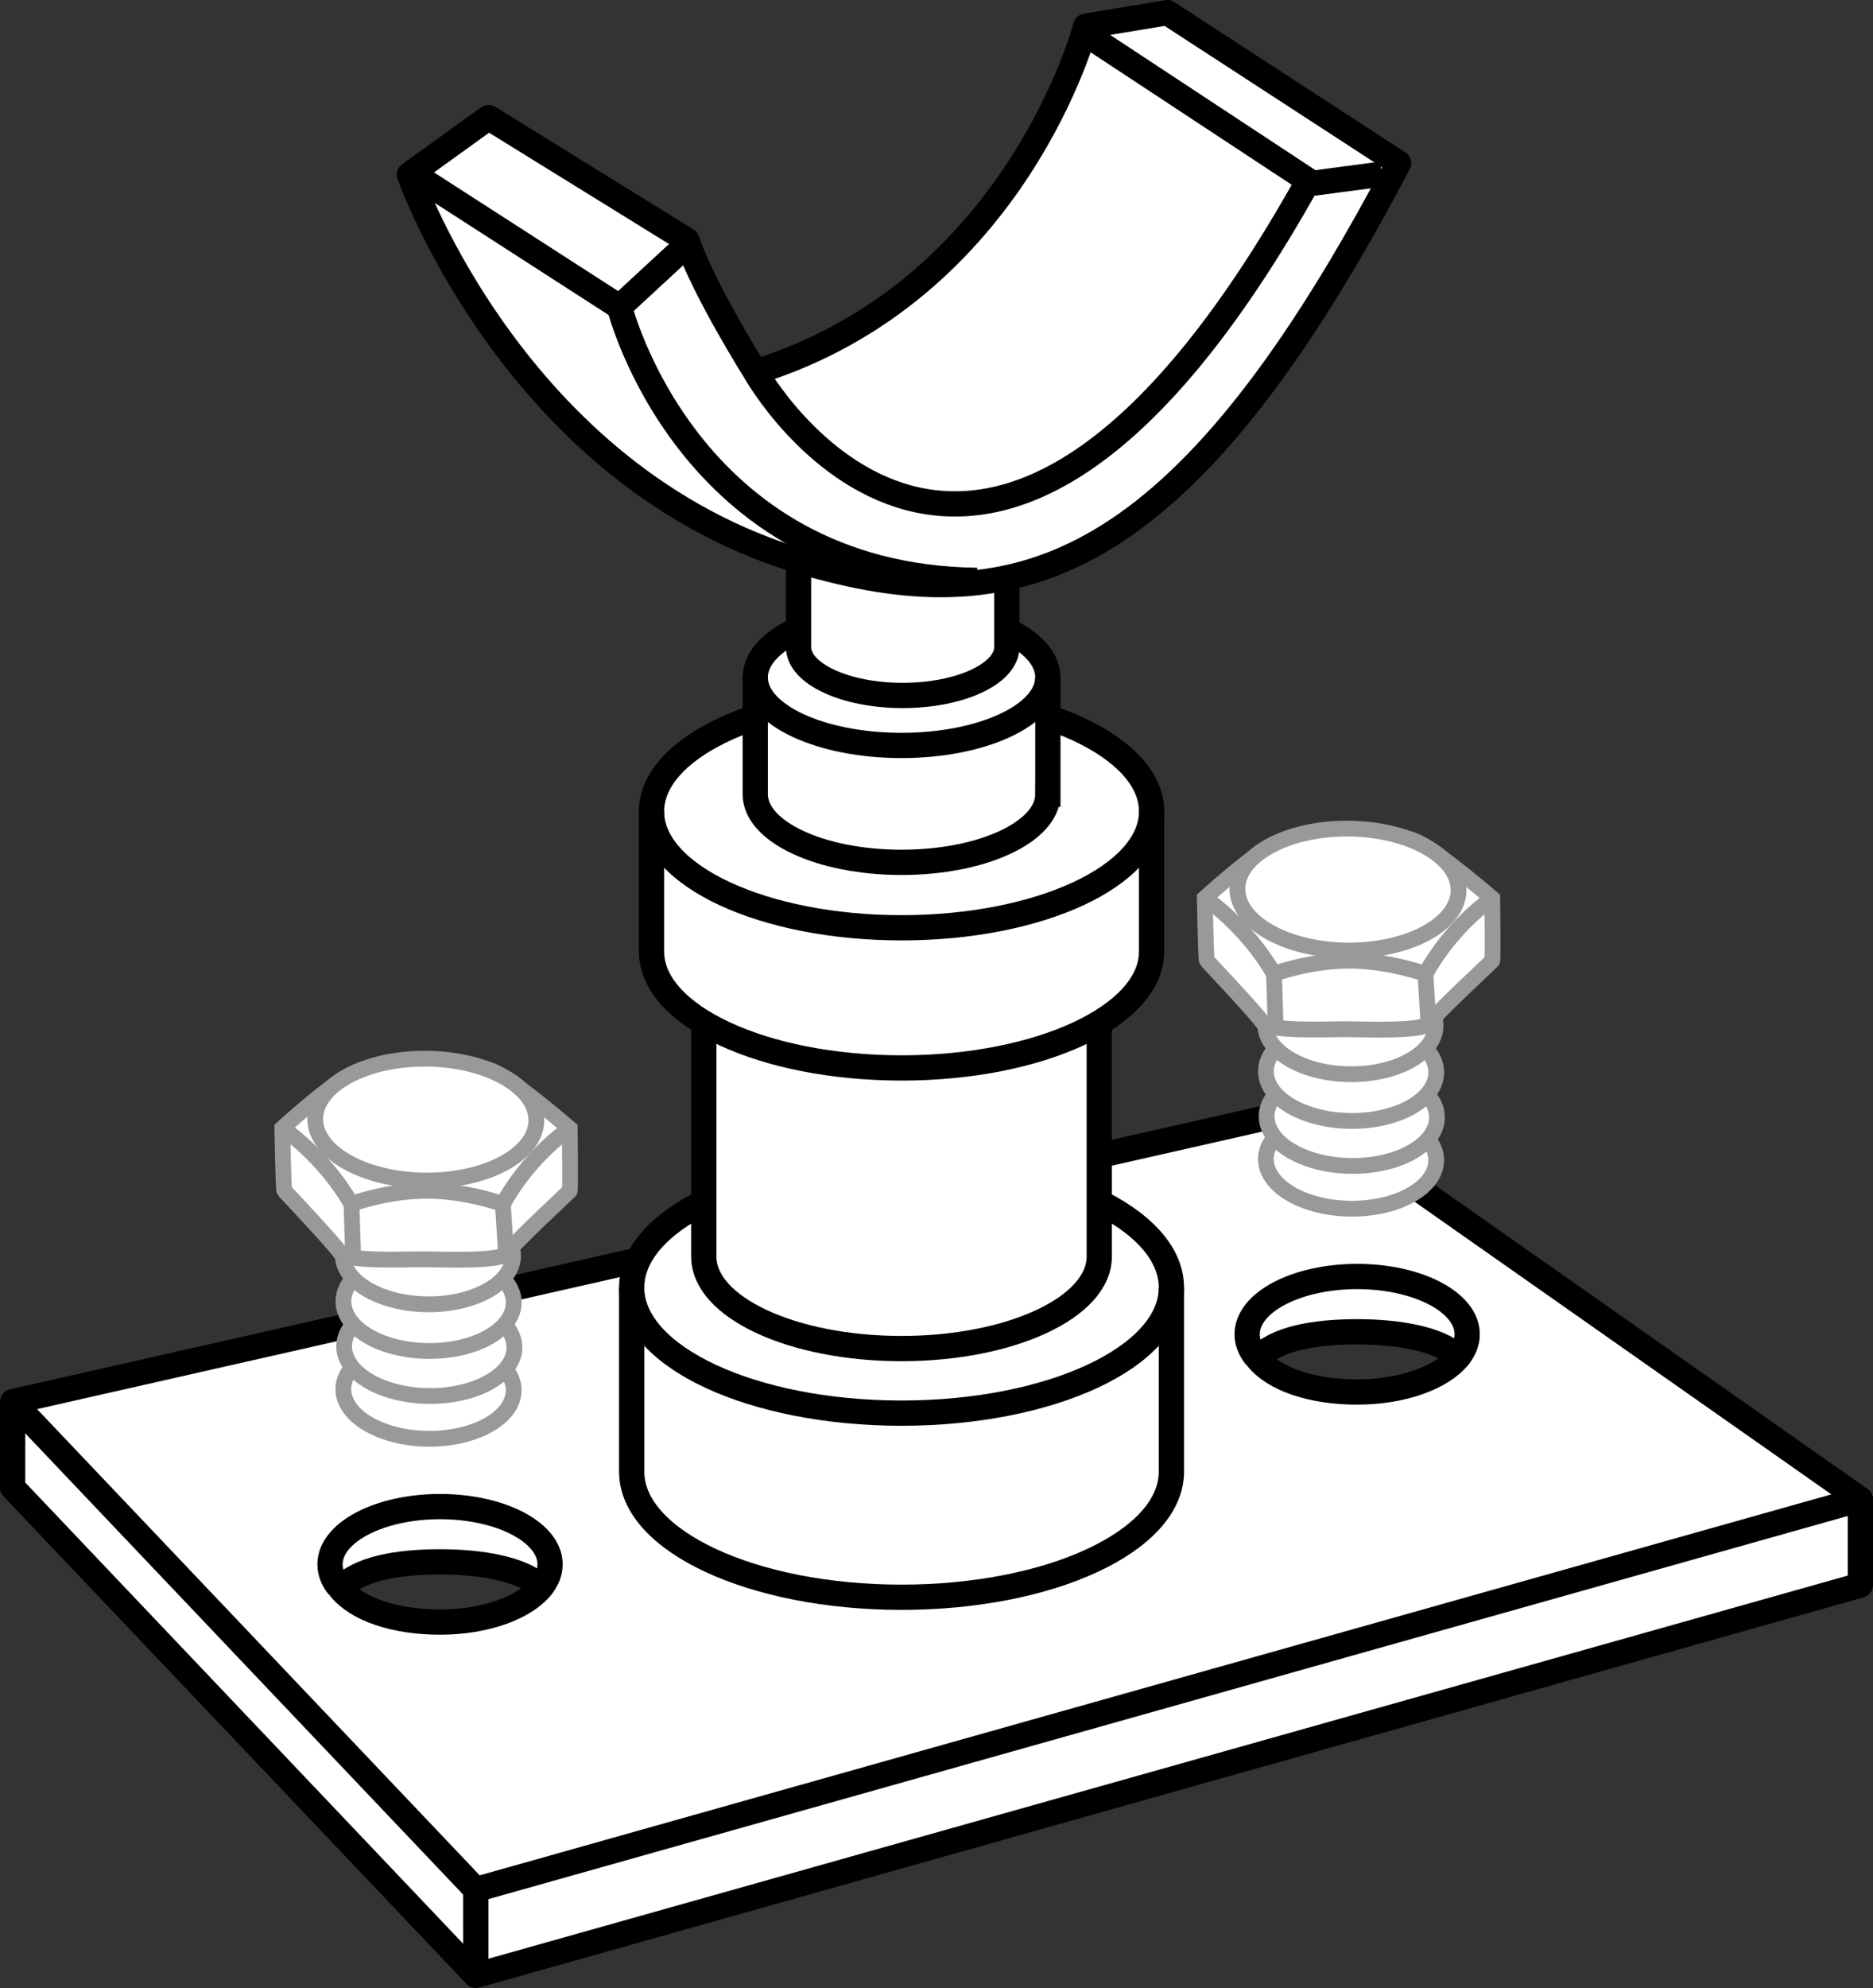<?xml version="1.0" encoding="iso-8859-1"?>
<!-- Generator: Adobe Illustrator 28.0.0, SVG Export Plug-In . SVG Version: 6.00 Build 0)  -->
<svg version="1.1" id="Layer_1" xmlns="http://www.w3.org/2000/svg" xmlns:xlink="http://www.w3.org/1999/xlink" x="0px" y="0px"
	 width="59.343px" height="62.952px" viewBox="0 0 59.343 62.952" enable-background="new 0 0 59.343 62.952"
	 xml:space="preserve">
<rect x="0" y="0" width="59.343" height="62.952" fill="#333333" stroke="none"/>
<g>
	<g>
		<path fill="#FFFFFF" stroke="#000000" stroke-width="0.8" stroke-linejoin="round" stroke-miterlimit="10" d="M41.334,35.119
			L0.4,44.386v2.719l14.675,15.447l43.868-12.357v-2.718L41.334,35.119z M13.943,51.364
			c-1.444,0-2.633-0.41-3.162-1.067l0.012,0.004c0.56-0.617,1.76-0.844,3.15-0.844
			c1.291,0,2.568,0.218,3.171,0.766l0.041,0.025C16.625,50.904,15.386,51.364,13.943,51.364z M43,44.079
			c-1.444,0-2.633-0.41-3.162-1.067l0.012,0.004c0.56-0.617,1.76-0.844,3.15-0.844
			c1.291,0,2.568,0.218,3.171,0.766l0.041,0.025C45.682,43.618,44.444,44.079,43,44.079z"/>
		<polyline fill="none" stroke="#000000" stroke-width="0.8" stroke-linejoin="round" stroke-miterlimit="10" points="
			58.943,47.476 15.075,59.834 0.4,44.386 		"/>
		<path fill="none" stroke="#000000" stroke-width="0.8" stroke-linejoin="round" stroke-miterlimit="10" d="M17.154,50.248
			c0.176-0.219,0.274-0.46,0.274-0.712c0-1.01-1.561-1.829-3.486-1.829s-3.486,0.819-3.486,1.829
			c0,0.253,0.098,0.493,0.274,0.712"/>
		<path fill="none" stroke="#000000" stroke-width="0.8" stroke-linejoin="round" stroke-miterlimit="10" d="M46.212,42.962
			c0.176-0.219,0.274-0.46,0.274-0.712c0-1.01-1.561-1.829-3.486-1.829c-1.925,0-3.486,0.819-3.486,1.829
			c0,0.253,0.098,0.493,0.274,0.712"/>
	</g>
	
		<line fill="none" stroke="#000000" stroke-width="0.8" stroke-linejoin="round" stroke-miterlimit="10" x1="15.075" y1="62.295" x2="15.075" y2="59.482"/>
</g>
<g>
	<path fill="#FFFFFF" stroke="#000000" stroke-width="0.8" stroke-miterlimit="10" d="M37.114,46.601
		c0,2.196-3.828,3.977-8.55,3.977s-8.55-1.78-8.55-3.977v-5.83c0-1.056,0.884-2.015,2.327-2.727
		c1.559-0.769,3.771-1.25,6.223-1.25c4.722,0,8.55,1.78,8.55,3.977V46.601z"/>
	<path fill="none" stroke="#000000" stroke-width="0.8" stroke-miterlimit="10" d="M20.013,40.771
		c0,2.196,3.828,3.977,8.55,3.977s8.55-1.78,8.55-3.977"/>
</g>
<g>
	<path fill="#FFFFFF" stroke="#000000" stroke-width="0.8" stroke-miterlimit="10" d="M34.828,39.789
		c0,1.609-2.805,2.914-6.265,2.914s-6.265-1.304-6.265-2.914v-8.964c0-0.773,0.648,0.024,1.705-0.498
		c1.142-0.564,2.763-0.916,4.56-0.916c3.46,0,6.265-0.196,6.265,1.414V39.789z"/>
	<path fill="none" stroke="#000000" stroke-width="0.8" stroke-miterlimit="10" d="M22.299,30.825
		c0,1.609,2.805,2.914,6.265,2.914s6.265-1.304,6.265-2.914"/>
</g>
<g>
	<path fill="#FFFFFF" stroke="#000000" stroke-width="0.8" stroke-miterlimit="10" d="M36.486,30.133
		c0,2.035-3.547,3.684-7.922,3.684s-7.922-1.649-7.922-3.684v-4.438c0-0.978,0.819-1.867,2.156-2.527
		c1.445-0.713,3.493-1.158,5.766-1.158c4.375,0,7.922,1.649,7.922,3.684V30.133z"/>
	<path fill="none" stroke="#000000" stroke-width="0.8" stroke-miterlimit="10" d="M20.642,25.695
		c0,2.035,3.547,3.684,7.922,3.684s7.922-1.649,7.922-3.684"/>
</g>
<g>
	<path fill="#FFFFFF" stroke="#000000" stroke-width="0.8" stroke-miterlimit="10" d="M33.199,25.151
		c0,1.191-2.075,2.156-4.635,2.156s-4.635-0.965-4.635-2.156v-3.703c0-0.572,0.479-1.092,1.262-1.478
		c0.845-0.417,2.044-0.677,3.374-0.677c2.56,0,4.635,0.965,4.635,2.156V25.151z"/>
	<path fill="none" stroke="#000000" stroke-width="0.8" stroke-miterlimit="10" d="M23.928,21.449
		c0,1.191,2.075,2.156,4.635,2.156s4.635-0.965,4.635-2.156"/>
</g>
<g>
	<path fill="#FFFFFF" stroke="#000000" stroke-width="0.8" stroke-miterlimit="10" d="M31.9,20.487
		c0,0.848-1.478,1.535-3.3,1.535s-3.3-0.687-3.3-1.535v-4.959c0-0.407,0.341-0.778,0.898-1.052
		c0.602-0.297,1.455-0.482,2.402-0.482c1.823,0,3.3,0.687,3.3,1.535V20.487z"/>
	<path fill="none" stroke="#000000" stroke-width="0.8" stroke-miterlimit="10" d="M25.3,15.528c0,0.848,1.478,1.535,3.3,1.535
		s3.3-0.687,3.3-1.535"/>
</g>
<path fill="#FFFFFF" stroke="#000000" stroke-width="0.8" stroke-linejoin="round" stroke-miterlimit="10" d="M12.971,5.529
	c0,0,3.479,9.964,13.021,12.421c6.571,1.771,11.693-0.157,18.321-12.786L36.986,0.4L34.4,0.829
	c0,0-2.179,8.379-10.464,10.95c0,0-1.657-2.629-2.171-4.171l-6.286-3.886L12.971,5.529z"/>
<path fill="none" stroke="#000000" stroke-width="0.8" stroke-linejoin="round" stroke-miterlimit="10" d="M23.936,11.779
	c0,0,7.093,12.643,17.521-6.057l-7.3-4.807"/>
<polyline fill="none" stroke="#000000" stroke-width="0.8" stroke-miterlimit="10" points="13.121,5.529 19.628,9.721 
	21.914,7.607 "/>
<path fill="none" stroke="#000000" stroke-width="0.8" stroke-miterlimit="10" d="M19.628,9.721c0,0,2.129,8.543,11.329,8.657
	"/>
<line fill="none" stroke="#000000" stroke-width="0.8" stroke-linejoin="round" stroke-miterlimit="10" x1="41.45" y1="5.821" x2="43.779" y2="5.514"/>
<g>
	<path fill="#FFFFFF" stroke="#999999" stroke-width="0.5" d="M16.275,44.008c0.013,0.859-1.184,1.554-2.675,1.552
		c-1.49-0.002-2.708-0.699-2.721-1.558c-0.013-0.858,1.184-1.553,2.674-1.551
		C15.043,42.452,16.262,43.15,16.275,44.008z"/>
	<path fill="#FFFFFF" stroke="#999999" stroke-width="0.5" d="M16.299,42.653c0.013,0.859-1.184,1.554-2.675,1.552
		c-1.49-0.002-2.708-0.699-2.721-1.558c-0.013-0.858,1.184-1.553,2.674-1.551
		C15.067,41.098,16.285,41.795,16.299,42.653z"/>
	<path fill="#FFFFFF" stroke="#999999" stroke-width="0.5" d="M16.277,41.228c0.013,0.859-1.184,1.554-2.675,1.552
		c-1.49-0.002-2.708-0.699-2.721-1.558c-0.013-0.858,1.184-1.553,2.674-1.551
		C15.045,39.673,16.264,40.371,16.277,41.228z"/>
	<path fill="#FFFFFF" stroke="#999999" stroke-width="0.5" d="M16.254,39.751c0.013,0.858-1.184,1.553-2.675,1.551
		c-1.49-0.002-2.708-0.699-2.721-1.557c-0.013-0.859,1.184-1.554,2.674-1.552
		C15.022,38.194,16.241,38.891,16.254,39.751z"/>
	<path fill="#FFFFFF" stroke="#999999" stroke-width="0.5" d="M16.231,38.271c0.013,0.859-1.184,1.554-2.675,1.552
		c-1.49-0.002-2.708-0.699-2.721-1.558c-0.013-0.858,1.184-1.553,2.674-1.551
		C14.999,36.716,16.218,37.413,16.231,38.271z"/>
	<path fill="#FFFFFF" stroke="#999999" stroke-width="0.5" d="M13.578,39.878c0.524,0.004,2.321,0.076,2.487-0.198
		c0.167-0.274,1.957-1.938,1.984-1.966c0.028-0.027,0.003-1.979,0.003-1.979s-1.55-1.34-2.291-1.743
		c-0.476-0.259-1.427-0.371-2.175-0.391l-0.118-0c-0.738,0.018-1.935,0.195-2.403,0.452
		c-0.729,0.401-2.121,1.672-2.121,1.672s0.035,1.952,0.064,1.979c0.027,0.028,1.6,1.696,1.775,1.97
		c0.174,0.274,1.969,0.206,2.493,0.203L13.578,39.878z"/>
	<line fill="none" stroke="#999999" stroke-width="0.5" x1="11.136" y1="38.127" x2="11.189" y2="39.795"/>
	<path fill="none" stroke="#999999" stroke-width="0.5" d="M18.051,35.735c0,0-1.265,0.835-2.119,2.398
		c-0.018-0.017-1.076-0.394-2.254-0.425l-0.301-0c-1.177,0.028-2.224,0.403-2.241,0.42
		c-0.902-1.565-2.192-2.403-2.192-2.403"/>
	
		<ellipse transform="matrix(0.008 -1 1 0.008 -22.082 48.663)" fill="#FFFFFF" stroke="#999999" stroke-width="0.5" cx="13.493" cy="35.465" rx="1.93" ry="3.503"/>
	<line fill="#FFFFFF" stroke="#999999" stroke-width="0.5" x1="15.933" y1="38.133" x2="16.035" y2="39.753"/>
</g>
<g>
	<path fill="#FFFFFF" stroke="#999999" stroke-width="0.5" d="M45.504,36.722c0.013,0.859-1.184,1.554-2.675,1.552
		c-1.49-0.002-2.708-0.699-2.721-1.558c-0.013-0.858,1.184-1.553,2.674-1.551
		C44.272,35.166,45.49,35.864,45.504,36.722z"/>
	<path fill="#FFFFFF" stroke="#999999" stroke-width="0.5" d="M45.527,35.368c0.013,0.859-1.184,1.554-2.675,1.552
		c-1.49-0.002-2.708-0.699-2.721-1.558c-0.013-0.858,1.184-1.553,2.674-1.551
		C44.295,33.812,45.514,34.51,45.527,35.368z"/>
	<path fill="#FFFFFF" stroke="#999999" stroke-width="0.5" d="M45.505,33.943c0.013,0.859-1.184,1.554-2.675,1.552
		c-1.49-0.002-2.708-0.699-2.721-1.558c-0.013-0.858,1.184-1.553,2.674-1.551
		C44.273,32.387,45.492,33.085,45.505,33.943z"/>
	<path fill="#FFFFFF" stroke="#999999" stroke-width="0.5" d="M45.483,32.465c0.013,0.858-1.184,1.553-2.675,1.551
		c-1.49-0.002-2.708-0.699-2.721-1.557c-0.013-0.859,1.184-1.554,2.674-1.552
		C44.251,30.908,45.469,31.606,45.483,32.465z"/>
	<path fill="#FFFFFF" stroke="#999999" stroke-width="0.5" d="M45.46,30.985c0.013,0.859-1.184,1.554-2.675,1.552
		c-1.49-0.002-2.708-0.699-2.721-1.558c-0.013-0.858,1.184-1.553,2.674-1.551
		C44.228,29.43,45.447,30.128,45.46,30.985z"/>
	<path fill="#FFFFFF" stroke="#999999" stroke-width="0.5" d="M42.806,32.592c0.524,0.004,2.321,0.076,2.487-0.198
		c0.167-0.274,1.957-1.938,1.984-1.966c0.028-0.027,0.003-1.979,0.003-1.979s-1.55-1.34-2.291-1.743
		c-0.476-0.259-1.427-0.371-2.175-0.391l-0.118-0c-0.738,0.018-1.935,0.194-2.403,0.452
		c-0.729,0.401-2.121,1.672-2.121,1.672s0.035,1.952,0.064,1.979c0.027,0.028,1.6,1.696,1.775,1.97
		c0.174,0.274,1.969,0.206,2.493,0.203L42.806,32.592z"/>
	<line fill="none" stroke="#999999" stroke-width="0.5" x1="40.364" y1="30.841" x2="40.418" y2="32.509"/>
	<path fill="none" stroke="#999999" stroke-width="0.5" d="M47.28,28.449c0,0-1.265,0.835-2.119,2.398
		c-0.018-0.017-1.076-0.394-2.254-0.425l-0.301-0c-1.177,0.028-2.224,0.403-2.241,0.42
		c-0.902-1.565-2.192-2.403-2.192-2.403"/>
	
		<ellipse transform="matrix(0.008 -1 1 0.008 14.188 70.665)" fill="#FFFFFF" stroke="#999999" stroke-width="0.5" cx="42.722" cy="28.179" rx="1.93" ry="3.503"/>
	<line fill="#FFFFFF" stroke="#999999" stroke-width="0.5" x1="45.161" y1="30.847" x2="45.264" y2="32.468"/>
</g>
</svg>
